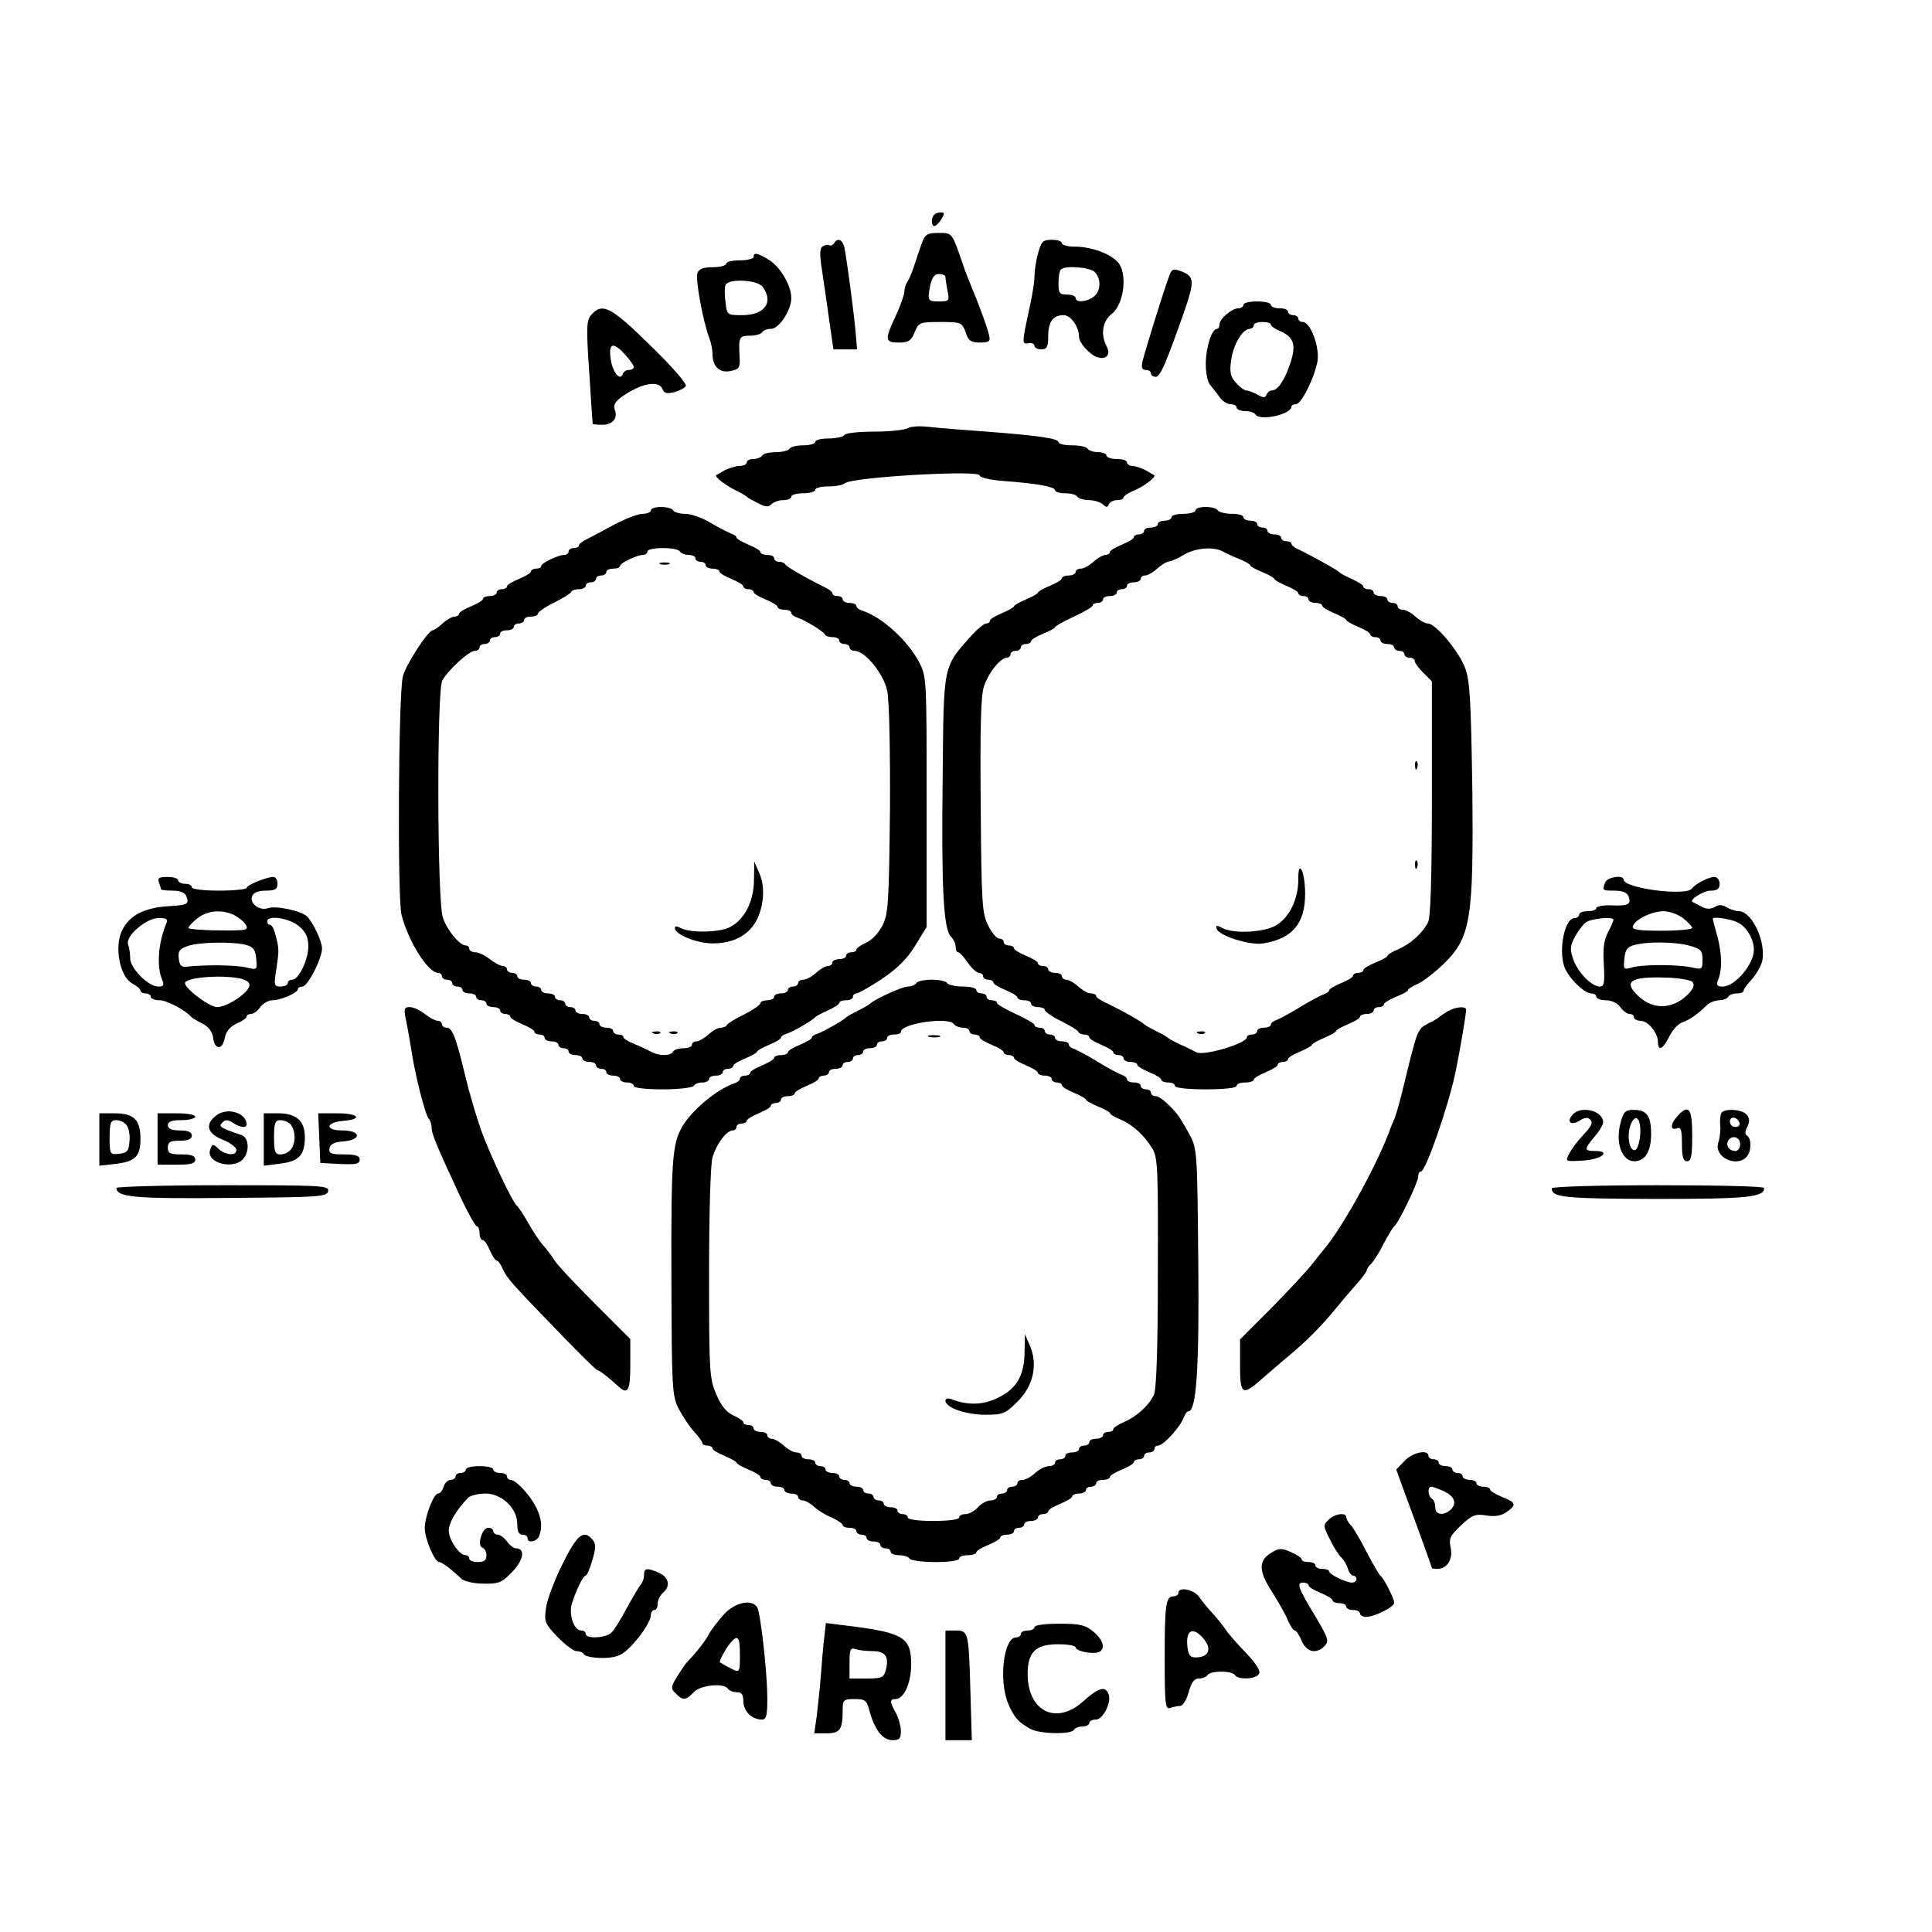 <?xml version="1.0" standalone="no"?>
<!DOCTYPE svg PUBLIC "-//W3C//DTD SVG 20010904//EN"
 "http://www.w3.org/TR/2001/REC-SVG-20010904/DTD/svg10.dtd">
<svg version="1.0" xmlns="http://www.w3.org/2000/svg"
 width="564pt" height="564pt" viewBox="0 0 564 564"
 preserveAspectRatio="xMidYMid meet">
<g transform="translate(0,564) scale(0.1,-0.1)"
fill="#000000" stroke="none">
<path d="M2727 5013 c-9 -9 -9 -33 1 -33 4 0 13 9 20 20 10 16 10 20 -1 20 -8
0 -17 -3 -20 -7z"/>
<path d="M2692 4933 c-6 -16 -16 -46 -23 -68 -7 -22 -17 -44 -21 -49 -4 -6 -8
-18 -8 -27 0 -9 -11 -41 -25 -71 -33 -70 -32 -78 9 -78 28 0 36 5 46 30 12 29
15 30 75 30 61 0 63 -1 74 -30 8 -25 15 -30 42 -30 27 0 31 3 26 23 -6 25 -33
98 -52 142 -7 17 -18 45 -24 63 -32 94 -31 92 -71 92 -32 0 -39 -4 -48 -27z
m68 -102 c0 -5 3 -23 6 -40 6 -29 5 -31 -25 -31 -33 0 -34 2 -25 49 5 21 12
31 25 31 11 0 19 -4 19 -9z"/>
<path d="M2435 4930 c-4 -6 -10 -8 -14 -6 -4 3 -12 1 -19 -3 -9 -5 -10 -23 -2
-72 5 -35 15 -101 21 -146 l12 -83 35 0 34 0 -5 58 c-7 72 -26 210 -32 240 -6
23 -20 29 -30 12z"/>
<path d="M3031 4903 c-6 -21 -11 -52 -11 -68 0 -17 -7 -62 -16 -100 -21 -98
-21 -100 -1 -97 9 2 17 -2 17 -8 0 -5 9 -10 20 -10 16 0 20 7 20 38 0 43 14
62 45 62 21 0 45 -34 45 -64 0 -16 30 -50 51 -58 27 -10 43 6 30 30 -19 36
-13 75 16 97 35 29 45 119 16 150 -23 25 -78 45 -126 45 -20 0 -37 5 -37 10 0
6 -13 10 -30 10 -25 0 -30 -5 -39 -37z m165 -57 c19 -20 18 -56 -3 -72 -21
-16 -53 -18 -53 -4 0 6 -11 10 -25 10 -22 0 -25 4 -25 33 0 19 3 37 7 40 12
13 84 7 99 -7z"/>
<path d="M2200 4890 c0 -5 -18 -10 -40 -10 -22 0 -40 -4 -40 -10 0 -5 -18 -10
-39 -10 -27 0 -41 -5 -45 -17 -7 -16 17 -145 35 -191 5 -13 9 -33 9 -46 0 -36
21 -56 53 -49 25 5 28 9 26 42 -3 57 -1 61 30 61 17 0 33 5 36 10 3 6 15 10
26 10 23 0 59 54 59 90 0 37 -33 92 -66 112 -34 20 -44 22 -44 8z m26 -87 c34
-45 6 -83 -59 -83 -44 0 -45 0 -49 38 -3 20 -3 43 0 50 7 19 92 16 108 -5z"/>
<path d="M3412 4831 c-14 -37 -68 -211 -76 -243 -5 -21 -3 -28 9 -28 8 0 15
-4 15 -10 0 -5 6 -10 14 -10 13 0 30 39 85 196 28 82 27 97 -8 111 -27 10 -30
9 -39 -16z"/>
<path d="M3630 4750 c0 -5 -7 -10 -15 -10 -19 0 -55 -31 -55 -47 0 -7 -3 -13
-7 -13 -16 0 -33 -55 -33 -103 0 -27 6 -54 13 -61 6 -8 19 -23 27 -35 8 -11
22 -21 32 -21 10 0 18 -4 18 -10 0 -5 11 -10 24 -10 14 0 28 -4 31 -10 12 -20
105 0 105 23 0 4 6 7 13 7 16 0 53 74 63 125 7 41 -20 115 -43 115 -7 0 -13 5
-13 10 0 6 -7 10 -15 10 -8 0 -15 5 -15 10 0 6 -11 10 -25 10 -14 0 -25 5 -25
10 0 6 -18 10 -40 10 -22 0 -40 -4 -40 -10z m80 -58 c0 -4 13 -13 30 -20 38
-17 45 -41 25 -97 -16 -47 -35 -75 -53 -75 -6 0 -12 -6 -15 -12 -3 -10 -9 -10
-26 0 -11 6 -26 12 -32 12 -6 0 -20 10 -31 23 -16 17 -19 31 -14 65 6 46 33
91 54 92 6 0 12 5 12 10 0 6 11 10 25 10 14 0 25 -3 25 -8z"/>
<path d="M1727 4722 c-15 -16 -16 -35 -7 -168 5 -82 10 -150 10 -151 0 -2 13
-3 29 -3 29 0 45 19 36 43 -7 18 5 32 48 56 45 25 83 27 91 5 5 -12 13 -14 33
-9 16 4 31 12 35 18 4 6 -39 56 -104 119 -114 112 -139 125 -171 90z m123
-153 c0 -5 -6 -9 -14 -9 -8 0 -16 -5 -18 -12 -7 -20 -27 1 -34 37 -9 51 3 60
37 24 16 -17 29 -35 29 -40z"/>
<path d="M2650 4390 c-8 -5 -52 -10 -97 -10 -45 0 -85 -4 -88 -10 -3 -5 -24
-10 -46 -10 -21 0 -39 -4 -39 -10 0 -5 -15 -10 -34 -10 -19 0 -38 -4 -41 -10
-3 -5 -21 -10 -40 -10 -19 0 -37 -4 -40 -10 -3 -5 -15 -10 -26 -10 -10 0 -19
-4 -19 -10 0 -5 -9 -10 -20 -10 -11 0 -30 -6 -43 -12 -12 -7 -24 -14 -26 -15
-6 -4 24 -28 54 -43 17 -8 32 -17 35 -20 3 -3 17 -11 33 -19 21 -11 30 -12 39
-3 7 7 22 12 35 12 13 0 23 5 23 10 0 6 16 10 35 10 19 0 35 5 35 10 0 6 17
10 38 10 21 0 42 4 48 9 18 18 394 40 394 23 0 -6 30 -13 68 -16 98 -7 152
-17 152 -27 0 -5 13 -9 29 -9 17 0 33 -4 36 -10 3 -5 19 -10 34 -10 15 0 33
-6 40 -12 11 -10 14 -10 18 0 3 6 13 12 24 12 10 0 19 3 19 8 0 4 15 14 33 21
31 14 64 40 56 44 -2 1 -14 8 -26 15 -13 6 -30 12 -38 12 -8 0 -15 5 -15 10 0
6 -13 10 -30 10 -16 0 -30 5 -30 10 0 6 -11 10 -24 10 -14 0 -28 5 -31 10 -3
6 -24 10 -46 10 -21 0 -39 4 -39 9 0 11 -55 19 -210 31 -69 5 -145 11 -170 14
-25 3 -52 1 -60 -4z"/>
<path d="M1900 4150 c0 -5 -11 -10 -24 -10 -13 0 -50 -14 -82 -31 -33 -18 -69
-37 -81 -43 -13 -6 -23 -14 -23 -18 0 -5 -7 -8 -15 -8 -8 0 -15 -4 -15 -10 0
-5 -6 -10 -13 -10 -18 0 -67 -24 -67 -32 0 -5 -7 -8 -15 -8 -8 0 -15 -4 -15
-8 0 -5 -16 -14 -35 -22 -19 -8 -35 -17 -35 -22 0 -4 -7 -8 -15 -8 -8 0 -15
-4 -15 -10 0 -5 -9 -10 -20 -10 -11 0 -20 -4 -20 -8 0 -5 -16 -14 -35 -22 -19
-8 -35 -17 -35 -22 0 -4 -6 -8 -13 -8 -7 0 -23 -9 -35 -20 -12 -11 -25 -20
-29 -20 -13 0 -80 -103 -87 -135 -13 -52 -16 -645 -4 -695 19 -76 77 -170 107
-170 6 0 11 -4 11 -10 0 -5 7 -10 15 -10 8 0 15 -4 15 -10 0 -5 7 -10 15 -10
8 0 15 -4 15 -10 0 -5 9 -10 20 -10 11 0 20 -4 20 -10 0 -5 7 -10 15 -10 8 0
15 -4 15 -10 0 -5 9 -10 20 -10 11 0 20 -4 20 -10 0 -5 7 -10 15 -10 8 0 15
-4 15 -8 0 -5 16 -14 35 -22 19 -8 35 -17 35 -22 0 -4 7 -8 15 -8 8 0 15 -4
15 -10 0 -5 9 -10 20 -10 11 0 20 -4 20 -10 0 -5 7 -10 15 -10 8 0 15 -4 15
-10 0 -5 9 -10 20 -10 11 0 20 -4 20 -10 0 -5 9 -10 20 -10 11 0 20 -4 20 -10
0 -5 7 -10 15 -10 8 0 15 -4 15 -10 0 -5 9 -10 20 -10 11 0 20 -4 20 -10 0 -5
9 -10 20 -10 11 0 20 -4 20 -10 0 -6 35 -10 84 -10 47 0 88 5 91 10 3 6 15 10
26 10 10 0 19 5 19 10 0 6 9 10 20 10 11 0 20 5 20 10 0 6 7 10 15 10 8 0 15
4 15 8 0 5 16 14 35 22 19 8 35 17 35 20 0 3 16 12 35 20 19 8 35 17 35 21 0
4 8 9 18 12 18 6 74 38 82 48 3 3 20 12 38 20 17 8 32 17 32 21 0 5 9 8 20 8
11 0 20 5 20 10 0 6 5 10 10 10 6 0 39 19 74 42 46 31 74 59 98 98 l33 54 0
366 c0 363 0 365 -23 409 -34 63 -108 130 -164 148 -10 3 -18 9 -18 14 0 5 -9
9 -20 9 -11 0 -20 5 -20 10 0 6 -7 10 -15 10 -8 0 -15 3 -15 8 0 4 -10 12 -23
18 -60 30 -112 60 -115 67 -2 4 -10 7 -18 7 -8 0 -14 5 -14 10 0 6 -9 10 -20
10 -11 0 -20 4 -20 8 0 5 -16 14 -35 22 -19 8 -35 17 -35 21 0 4 -8 9 -17 12
-10 4 -37 18 -61 32 -23 14 -56 25 -72 25 -16 0 -32 5 -35 10 -3 6 -19 10 -36
10 -16 0 -29 -4 -29 -10z m85 -120 c3 -5 15 -10 26 -10 10 0 19 -4 19 -10 0
-5 7 -10 15 -10 8 0 15 -4 15 -10 0 -5 9 -10 20 -10 11 0 20 -4 20 -8 0 -5 16
-14 35 -22 19 -8 35 -17 35 -22 0 -4 7 -8 15 -8 8 0 15 -4 15 -8 0 -5 16 -14
35 -22 19 -8 35 -17 35 -22 0 -4 9 -8 20 -8 11 0 20 -4 20 -9 0 -5 8 -11 18
-14 23 -8 76 -40 80 -49 2 -5 12 -8 23 -8 10 0 19 -4 19 -10 0 -5 7 -10 15
-10 8 0 15 -4 15 -10 0 -5 7 -10 15 -10 30 0 85 -67 95 -117 6 -28 9 -176 8
-348 -3 -274 -5 -303 -22 -337 -11 -21 -32 -44 -48 -50 -15 -7 -28 -16 -28
-20 0 -5 -7 -8 -15 -8 -8 0 -15 -4 -15 -10 0 -5 -9 -10 -20 -10 -11 0 -20 -4
-20 -10 0 -5 -6 -10 -13 -10 -7 0 -23 -9 -35 -20 -12 -11 -28 -20 -37 -20 -8
0 -15 -4 -15 -10 0 -5 -7 -10 -15 -10 -8 0 -15 -4 -15 -10 0 -5 -9 -10 -20
-10 -11 0 -20 -4 -20 -10 0 -5 -9 -10 -20 -10 -11 0 -20 -4 -20 -8 0 -5 -21
-20 -47 -33 -27 -13 -49 -27 -51 -31 -2 -5 -10 -8 -18 -8 -8 0 -24 -9 -36 -20
-12 -11 -28 -20 -35 -20 -7 0 -13 -4 -13 -10 0 -5 -11 -10 -24 -10 -14 0 -28
-4 -31 -10 -8 -13 -40 -13 -63 -1 -9 5 -32 16 -49 23 -18 7 -33 16 -33 20 0 5
-7 8 -15 8 -8 0 -15 5 -15 10 0 6 -9 10 -20 10 -11 0 -20 5 -20 10 0 6 -7 10
-15 10 -8 0 -15 5 -15 10 0 6 -9 10 -20 10 -11 0 -20 5 -20 10 0 6 -7 10 -15
10 -8 0 -15 5 -15 10 0 6 -7 10 -15 10 -8 0 -15 5 -15 10 0 6 -9 10 -20 10
-11 0 -20 5 -20 10 0 6 -7 10 -15 10 -8 0 -15 5 -15 10 0 6 -9 10 -20 10 -11
0 -20 5 -20 10 0 6 -7 10 -15 10 -8 0 -15 5 -15 10 0 6 -6 10 -12 10 -7 0 -24
9 -38 20 -14 11 -33 20 -42 20 -10 0 -18 5 -18 10 0 6 -5 10 -10 10 -18 0 -54
43 -67 81 -17 48 -18 660 -2 692 16 30 78 87 95 87 8 0 14 5 14 10 0 6 7 10
15 10 8 0 15 5 15 10 0 6 7 10 15 10 8 0 15 5 15 10 0 6 9 10 20 10 11 0 20 5
20 10 0 6 7 10 15 10 8 0 15 5 15 10 0 6 9 10 20 10 11 0 20 4 20 8 0 5 21 20
48 33 26 13 49 27 50 32 2 4 12 7 23 7 10 0 19 5 19 10 0 6 7 10 15 10 8 0 15
5 15 10 0 6 7 10 15 10 8 0 15 5 15 10 0 6 9 10 20 10 11 0 20 3 20 8 0 8 49
32 67 32 7 0 13 5 13 10 0 6 20 10 44 10 25 0 48 -4 51 -10z"/>
<path d="M1928 3993 c6 -2 18 -2 25 0 6 3 1 5 -13 5 -14 0 -19 -2 -12 -5z"/>
<path d="M2201 3069 c-1 -62 -28 -114 -71 -136 -30 -15 -114 -17 -141 -3 -13
7 -19 7 -19 1 0 -19 64 -45 110 -45 84 0 135 44 146 124 4 30 1 57 -9 80 l-15
35 -1 -56z"/>
<path d="M1908 2623 c7 -3 16 -2 19 1 4 3 -2 6 -13 5 -11 0 -14 -3 -6 -6z"/>
<path d="M1958 2623 c7 -3 16 -2 19 1 4 3 -2 6 -13 5 -11 0 -14 -3 -6 -6z"/>
<path d="M3490 4150 c0 -5 -16 -10 -35 -10 -19 0 -35 -4 -35 -10 0 -5 -9 -10
-20 -10 -11 0 -20 -4 -20 -10 0 -5 -9 -10 -20 -10 -11 0 -20 -4 -20 -10 0 -5
-7 -10 -15 -10 -8 0 -15 -4 -15 -8 0 -5 -16 -14 -35 -22 -19 -8 -35 -17 -35
-22 0 -4 -6 -8 -13 -8 -7 0 -23 -9 -35 -20 -12 -11 -28 -20 -37 -20 -8 0 -15
-4 -15 -10 0 -5 -9 -10 -20 -10 -11 0 -20 -4 -20 -8 0 -5 -16 -14 -35 -22 -19
-8 -35 -17 -35 -20 0 -3 -16 -12 -35 -20 -19 -8 -35 -17 -35 -20 0 -3 -16 -12
-35 -20 -19 -8 -35 -17 -35 -22 0 -4 -5 -8 -11 -8 -6 0 -24 -15 -40 -32 -87
-97 -84 -83 -87 -413 -4 -321 2 -448 24 -469 8 -8 14 -22 14 -30 0 -9 3 -16 8
-16 4 0 16 -14 27 -30 11 -16 26 -30 33 -30 6 0 12 -4 12 -10 0 -5 7 -10 15
-10 8 0 15 -4 15 -8 0 -5 16 -14 35 -22 19 -8 35 -17 35 -22 0 -4 9 -8 20 -8
11 0 20 -4 20 -10 0 -5 9 -10 20 -10 11 0 20 -4 20 -8 0 -5 21 -20 48 -33 26
-13 49 -27 50 -31 2 -5 10 -8 18 -8 8 0 14 -4 14 -8 0 -5 16 -14 35 -22 19 -8
35 -17 35 -22 0 -4 7 -8 15 -8 8 0 15 -4 15 -10 0 -5 9 -10 20 -10 11 0 20 -4
20 -8 0 -5 16 -14 35 -22 19 -8 35 -17 35 -22 0 -4 9 -8 20 -8 11 0 20 -4 20
-10 0 -6 37 -10 90 -10 53 0 90 4 90 10 0 6 11 10 25 10 14 0 25 4 25 8 0 5
16 14 35 22 19 8 35 17 35 22 0 4 7 8 15 8 8 0 15 4 15 8 0 5 16 14 35 22 19
8 35 17 35 20 0 3 16 12 35 20 19 8 35 17 35 20 0 3 16 12 35 20 19 8 35 17
35 22 0 4 9 8 20 8 11 0 20 5 20 10 0 6 7 10 15 10 8 0 15 4 15 8 0 5 16 14
35 22 19 8 35 16 35 19 0 4 13 12 29 19 15 7 48 32 72 55 83 79 91 131 87 516
-4 257 -7 313 -21 351 -19 50 -86 130 -109 130 -8 0 -24 9 -36 20 -12 11 -28
20 -37 20 -8 0 -15 5 -15 10 0 6 -7 10 -15 10 -8 0 -15 5 -15 10 0 6 -9 10
-20 10 -11 0 -20 5 -20 10 0 6 -7 10 -15 10 -8 0 -15 3 -15 8 0 4 -15 13 -32
21 -18 8 -35 17 -38 20 -5 7 -82 49 -117 66 -13 5 -23 13 -23 18 0 4 -7 7 -15
7 -8 0 -15 5 -15 10 0 6 -9 10 -20 10 -11 0 -20 5 -20 10 0 6 -7 10 -15 10 -8
0 -15 5 -15 10 0 6 -9 10 -20 10 -11 0 -20 5 -20 10 0 6 -15 10 -34 10 -19 0
-38 5 -41 10 -3 6 -19 10 -36 10 -16 0 -29 -4 -29 -10z m78 -119 c9 -5 32 -16
50 -23 17 -7 32 -15 32 -19 0 -3 16 -11 35 -19 19 -8 35 -17 35 -20 0 -3 16
-12 35 -20 19 -8 35 -17 35 -22 0 -4 7 -8 15 -8 8 0 15 -4 15 -10 0 -5 9 -10
20 -10 11 0 20 -4 20 -8 0 -5 16 -14 35 -22 19 -8 35 -17 35 -20 0 -3 16 -12
35 -20 19 -8 35 -17 35 -22 0 -4 7 -8 15 -8 8 0 15 -4 15 -10 0 -5 9 -10 20
-10 11 0 20 -4 20 -10 0 -5 7 -10 15 -10 8 0 15 -4 15 -10 0 -5 7 -10 15 -10
8 0 15 -4 15 -10 0 -5 11 -20 25 -34 l25 -25 0 -341 c0 -234 -4 -348 -11 -362
-17 -33 -51 -63 -87 -79 -17 -7 -32 -16 -32 -20 0 -3 -16 -11 -35 -19 -19 -8
-35 -17 -35 -22 0 -4 -7 -8 -15 -8 -8 0 -15 -4 -15 -8 0 -5 -16 -14 -35 -22
-19 -8 -35 -17 -35 -21 0 -4 -8 -9 -17 -12 -10 -4 -40 -20 -68 -37 -27 -17
-58 -33 -67 -37 -10 -3 -18 -9 -18 -14 0 -5 -9 -9 -20 -9 -11 0 -20 -4 -20
-10 0 -5 -7 -10 -15 -10 -8 0 -15 -3 -15 -8 0 -18 -125 -55 -147 -44 -10 5
-31 16 -48 23 -16 8 -32 16 -35 19 -3 3 -18 12 -35 20 -16 8 -32 17 -35 20 -9
9 -65 40 -102 58 -21 9 -38 20 -38 24 0 5 -7 8 -15 8 -9 0 -25 9 -37 20 -12
11 -28 20 -35 20 -7 0 -13 5 -13 10 0 6 -9 10 -20 10 -11 0 -20 5 -20 10 0 6
-7 10 -15 10 -8 0 -15 4 -15 8 0 5 -16 14 -35 22 -19 8 -35 17 -35 22 0 4 -7
8 -15 8 -8 0 -15 5 -15 10 0 6 -6 10 -13 10 -7 0 -22 17 -32 38 -18 34 -20 65
-22 347 -2 225 0 321 9 350 13 40 48 85 68 85 5 0 10 5 10 10 0 6 7 10 15 10
8 0 15 5 15 10 0 6 7 10 15 10 8 0 15 4 15 8 0 5 16 14 35 22 19 8 35 16 35
19 0 3 25 17 55 31 30 14 55 28 55 33 0 4 7 7 15 7 8 0 15 5 15 10 0 6 9 10
20 10 11 0 20 5 20 10 0 6 7 10 15 10 8 0 15 5 15 10 0 6 9 10 20 10 11 0 20
5 20 10 0 6 6 10 13 10 7 0 23 9 35 20 12 11 27 20 34 21 7 0 27 9 43 19 33
20 85 25 113 11z"/>
<path d="M4131 3404 c0 -11 3 -14 6 -6 3 7 2 16 -1 19 -3 4 -6 -2 -5 -13z"/>
<path d="M4131 3114 c0 -11 3 -14 6 -6 3 7 2 16 -1 19 -3 4 -6 -2 -5 -13z"/>
<path d="M3790 3072 c0 -57 -26 -110 -64 -133 -35 -21 -125 -26 -158 -8 -16 9
-19 8 -16 -3 7 -20 98 -49 136 -42 85 14 122 58 122 145 0 30 -5 61 -10 69 -7
11 -10 3 -10 -28z"/>
<path d="M3498 2623 c7 -3 16 -2 19 1 4 3 -2 6 -13 5 -11 0 -14 -3 -6 -6z"/>
<path d="M464 3064 c3 -9 6 -18 6 -20 0 -2 15 -4 34 -4 22 0 36 -6 40 -16 9
-23 3 -26 -46 -29 -76 -4 -120 -26 -142 -72 -23 -48 -6 -134 30 -154 13 -7 24
-16 24 -21 0 -4 7 -8 15 -8 8 0 15 -4 15 -10 0 -5 12 -10 26 -10 21 0 74 -28
94 -50 3 -3 17 -11 32 -19 17 -8 28 -24 30 -39 4 -37 27 -39 34 -3 4 21 16 34
35 43 16 7 29 16 29 20 0 5 6 8 13 8 7 0 19 9 27 20 8 11 24 20 35 20 25 0 75
22 75 33 0 4 6 7 13 7 15 0 57 81 57 111 0 22 -26 76 -44 94 -17 16 -91 32
-113 24 -25 -9 -55 13 -47 35 4 10 18 16 40 16 27 0 34 4 34 20 0 11 -5 20
-12 20 -20 0 -78 -24 -78 -32 0 -4 -36 -8 -80 -8 -47 0 -80 4 -80 10 0 6 -9
10 -20 10 -11 0 -20 5 -20 10 0 6 -14 10 -31 10 -24 0 -30 -3 -25 -16z m219
-95 c12 -6 28 -18 34 -28 10 -16 5 -18 -78 -17 -49 0 -89 4 -89 7 0 4 12 17
26 28 29 23 70 27 107 10z m-198 -26 c-24 -59 -28 -126 -11 -165 6 -14 3 -18
-12 -18 -29 0 -82 53 -82 83 0 14 -3 32 -6 40 -9 24 53 77 89 77 24 0 28 -3
22 -17z m388 -7 c20 -17 27 -32 27 -59 0 -39 -28 -97 -47 -97 -7 0 -13 -4 -13
-10 0 -5 -9 -10 -21 -10 -18 0 -20 4 -13 46 9 61 9 63 -1 102 -4 17 -11 32
-16 32 -5 0 -9 5 -9 10 0 20 65 10 93 -14z m-153 -55 c19 -5 26 -14 28 -40 3
-33 3 -33 -30 -25 -30 7 -122 8 -173 2 -15 -2 -21 4 -23 23 -3 22 2 29 25 37
32 12 135 14 173 3z m-21 -97 c22 -5 31 -12 29 -22 -4 -22 -66 -62 -94 -62
-23 0 -94 54 -94 70 0 16 102 25 159 14z"/>
<path d="M4686 3064 c-9 -24 -9 -24 28 -24 22 0 36 -6 40 -16 9 -24 0 -29 -50
-27 -24 1 -44 -3 -44 -8 0 -5 -11 -9 -25 -9 -14 0 -25 -4 -25 -10 0 -5 -6 -10
-13 -10 -32 0 -50 -107 -26 -152 17 -32 56 -68 74 -68 8 0 15 -4 15 -10 0 -5
13 -10 28 -10 16 0 34 -8 42 -20 8 -11 20 -20 27 -20 7 0 13 -4 13 -10 0 -5 9
-10 19 -10 22 0 51 -35 51 -62 0 -28 15 -21 33 16 9 19 26 37 37 41 21 7 45
23 75 53 8 6 23 12 34 12 11 0 23 5 26 10 3 6 15 10 26 10 10 0 19 3 19 8 0 4
11 19 23 32 13 14 27 38 31 53 13 55 -29 147 -68 147 -9 0 -24 5 -35 11 -12 8
-23 9 -36 1 -13 -7 -25 -6 -39 2 -12 6 -23 12 -25 13 -11 6 32 33 53 33 19 0
26 5 26 20 0 11 -7 20 -15 20 -17 0 -56 -20 -66 -34 -17 -23 -199 1 -199 26 0
15 -48 8 -54 -8z m228 -105 c14 -11 26 -24 26 -28 0 -4 -40 -8 -89 -8 -71 0
-88 3 -84 14 8 20 54 42 89 43 17 0 43 -9 58 -21z m-204 -4 c0 -4 -7 -20 -16
-37 -12 -22 -15 -49 -12 -95 3 -52 1 -63 -12 -63 -23 0 -64 41 -77 79 -10 28
-10 39 4 65 9 17 23 36 32 43 16 12 81 18 81 8z m361 -7 c27 -12 49 -49 49
-81 0 -42 -55 -107 -91 -107 -16 0 -19 4 -14 18 13 30 12 75 -1 127 -8 27 -14
51 -14 53 0 7 50 0 71 -10z m-138 -69 c32 -9 37 -14 37 -40 0 -29 -1 -30 -32
-23 -41 9 -147 9 -177 -1 -21 -6 -22 -4 -19 26 2 26 9 35 28 40 39 11 121 10
163 -2z m7 -105 c7 -7 5 -17 -7 -31 -44 -49 -105 -54 -150 -11 -46 43 -24 58
84 54 35 -1 68 -7 73 -12z"/>
<path d="M2675 2770 c-3 -5 -14 -10 -25 -10 -16 0 -97 -37 -110 -50 -3 -3 -18
-12 -35 -20 -16 -8 -32 -17 -35 -20 -10 -10 -65 -41 -82 -47 -10 -3 -18 -8
-18 -12 0 -4 -16 -13 -35 -21 -19 -8 -35 -17 -35 -22 0 -4 -9 -8 -20 -8 -11 0
-20 -4 -20 -8 0 -5 -16 -14 -35 -22 -19 -8 -35 -17 -35 -22 0 -4 -7 -8 -15 -8
-8 0 -15 -4 -15 -9 0 -5 -8 -11 -17 -14 -49 -16 -124 -78 -152 -127 -28 -50
-32 -95 -31 -434 1 -331 2 -350 21 -388 12 -23 32 -53 45 -67 13 -14 24 -29
24 -33 0 -5 7 -8 15 -8 8 0 15 -4 15 -8 0 -5 16 -14 35 -22 19 -8 35 -17 35
-20 0 -3 16 -12 35 -20 19 -8 35 -17 35 -22 0 -4 7 -8 15 -8 8 0 15 -4 15 -10
0 -5 9 -10 20 -10 11 0 20 -4 20 -10 0 -5 9 -10 20 -10 11 0 20 -4 20 -10 0
-5 6 -10 13 -10 7 0 22 -8 33 -18 10 -10 34 -25 52 -32 17 -8 32 -18 32 -22 0
-5 9 -8 20 -8 11 0 20 -4 20 -10 0 -5 7 -10 15 -10 8 0 15 -4 15 -10 0 -5 9
-10 20 -10 11 0 20 -4 20 -10 0 -5 7 -10 15 -10 8 0 15 -4 15 -10 0 -5 11 -10
24 -10 14 0 28 -4 31 -10 3 -5 37 -10 76 -10 39 0 69 4 69 10 0 6 11 10 25 10
14 0 25 4 25 8 0 5 16 14 35 22 19 8 35 17 35 22 0 4 9 8 20 8 11 0 20 5 20
10 0 6 7 10 15 10 8 0 15 5 15 10 0 6 9 10 20 10 11 0 20 5 20 10 0 6 7 10 15
10 8 0 15 4 15 8 0 5 16 14 35 22 19 8 35 17 35 22 0 4 9 8 20 8 11 0 20 5 20
10 0 6 7 10 15 10 8 0 15 5 15 10 0 6 9 10 20 10 11 0 20 4 20 8 0 5 16 14 35
22 19 8 35 17 35 22 0 4 7 8 15 8 8 0 15 5 15 10 0 6 7 10 15 10 8 0 15 5 15
10 0 6 5 10 11 10 15 0 66 56 74 81 4 10 10 19 14 19 24 0 32 128 29 440 -3
319 -3 326 -26 369 -13 24 -29 50 -35 58 -28 33 -52 53 -64 53 -7 0 -13 5 -13
10 0 6 -7 10 -15 10 -8 0 -15 5 -15 10 0 6 -9 10 -20 10 -11 0 -20 4 -20 9 0
5 -8 11 -17 14 -10 4 -40 20 -68 37 -27 17 -58 33 -67 37 -10 3 -18 9 -18 14
0 5 -9 9 -20 9 -11 0 -20 5 -20 10 0 6 -7 10 -15 10 -8 0 -15 5 -15 10 0 6 -7
10 -15 10 -8 0 -15 3 -15 8 0 4 -25 18 -55 32 -30 14 -55 28 -55 33 0 4 -7 7
-15 7 -8 0 -15 5 -15 10 0 6 -7 10 -15 10 -8 0 -15 5 -15 10 0 6 -18 10 -39
10 -22 0 -43 5 -46 10 -3 6 -24 10 -45 10 -21 0 -42 -4 -45 -10z m110 -120 c3
-5 15 -10 26 -10 10 0 19 -4 19 -10 0 -5 7 -10 15 -10 8 0 15 -4 15 -8 0 -5
16 -14 35 -22 19 -8 35 -17 35 -22 0 -4 7 -8 15 -8 8 0 15 -4 15 -8 0 -5 16
-14 35 -22 19 -8 35 -17 35 -22 0 -4 9 -8 20 -8 11 0 20 -4 20 -10 0 -5 7 -10
15 -10 8 0 15 -4 15 -8 0 -5 16 -14 35 -22 19 -8 35 -17 35 -20 0 -3 16 -12
35 -20 19 -8 35 -16 35 -19 0 -4 15 -13 33 -20 37 -17 66 -44 91 -84 16 -26
17 -61 16 -364 0 -222 -4 -342 -12 -356 -16 -32 -50 -62 -86 -78 -17 -7 -32
-17 -32 -21 0 -5 -7 -8 -15 -8 -8 0 -15 -4 -15 -10 0 -5 -9 -10 -20 -10 -11 0
-20 -4 -20 -10 0 -5 -7 -10 -15 -10 -8 0 -15 -4 -15 -10 0 -5 -9 -10 -20 -10
-11 0 -20 -4 -20 -10 0 -5 -7 -10 -15 -10 -8 0 -15 -4 -15 -10 0 -5 -8 -10
-18 -10 -10 0 -28 -9 -40 -20 -12 -11 -28 -20 -37 -20 -8 0 -15 -4 -15 -10 0
-5 -7 -10 -15 -10 -8 0 -15 -4 -15 -10 0 -5 -7 -10 -15 -10 -8 0 -15 -4 -15
-10 0 -5 -8 -10 -18 -10 -11 0 -27 -9 -37 -20 -10 -11 -26 -20 -37 -20 -10 0
-18 -4 -18 -10 0 -6 -32 -10 -75 -10 -43 0 -75 4 -75 10 0 6 -7 10 -15 10 -8
0 -15 5 -15 10 0 6 -9 10 -20 10 -11 0 -20 5 -20 10 0 6 -7 10 -15 10 -8 0
-15 5 -15 10 0 6 -7 10 -15 10 -8 0 -15 5 -15 10 0 6 -9 10 -20 10 -11 0 -20
5 -20 10 0 6 -7 10 -15 10 -8 0 -15 5 -15 10 0 6 -9 10 -20 10 -11 0 -20 5
-20 10 0 6 -7 10 -15 10 -8 0 -15 5 -15 10 0 6 -9 10 -20 10 -11 0 -20 5 -20
10 0 6 -7 10 -15 10 -9 0 -25 9 -37 20 -12 11 -28 20 -35 20 -7 0 -13 5 -13
10 0 6 -9 10 -20 10 -11 0 -20 5 -20 10 0 6 -7 10 -15 10 -8 0 -15 3 -15 8 0
4 -13 13 -29 20 -20 9 -36 28 -50 62 -20 46 -21 66 -21 352 0 171 4 319 10
339 11 39 41 79 59 79 6 0 11 5 11 10 0 6 7 10 15 10 8 0 15 4 15 8 0 5 16 14
35 22 19 8 35 17 35 22 0 4 7 8 15 8 8 0 15 5 15 10 0 6 9 10 20 10 11 0 20 4
20 8 0 5 16 14 35 22 19 8 35 17 35 22 0 4 7 8 15 8 8 0 15 5 15 10 0 6 9 10
20 10 11 0 20 5 20 10 0 6 7 10 15 10 8 0 15 5 15 10 0 6 7 10 15 10 8 0 15 5
15 10 0 6 9 10 20 10 11 0 20 5 20 10 0 6 7 10 15 10 8 0 15 5 15 10 0 6 9 10
20 10 11 0 20 3 20 8 0 24 141 45 155 22z"/>
<path d="M2713 2613 c9 -2 23 -2 30 0 6 3 -1 5 -18 5 -16 0 -22 -2 -12 -5z"/>
<path d="M2991 1692 c-1 -69 -24 -107 -79 -133 -42 -21 -88 -22 -136 -3 -9 3
-16 1 -16 -5 0 -20 59 -41 116 -41 52 0 59 3 94 38 47 46 60 108 37 163 l-15
34 -1 -53z"/>
<path d="M1184 2668 c4 -18 11 -58 16 -88 11 -76 41 -193 51 -205 5 -5 9 -17
9 -27 0 -18 15 -54 83 -200 23 -49 45 -88 49 -88 4 0 8 -9 8 -20 0 -11 4 -20
9 -20 5 0 14 -13 21 -30 7 -16 16 -30 20 -30 4 0 12 -11 18 -25 13 -28 25 -41
171 -192 55 -57 102 -103 105 -103 6 0 36 -24 61 -47 28 -26 35 -13 35 62 l0
76 -102 102 c-57 57 -110 113 -118 126 -8 13 -23 33 -33 44 -11 12 -31 42 -45
67 -14 25 -29 47 -33 50 -13 10 -79 150 -105 222 -14 40 -35 111 -46 158 -27
113 -38 140 -54 140 -8 0 -14 5 -14 10 0 6 -6 10 -12 10 -7 0 -24 9 -38 20
-14 11 -33 20 -44 20 -16 0 -17 -5 -12 -32z"/>
<path d="M4225 2687 c-11 -7 -22 -14 -25 -17 -3 -3 -17 -11 -33 -19 -29 -15
-30 -20 -67 -171 -11 -47 -24 -94 -29 -105 -5 -11 -13 -31 -18 -45 -41 -106
-138 -279 -188 -337 -5 -6 -21 -26 -35 -44 -14 -18 -67 -75 -117 -126 l-93
-93 0 -75 c0 -86 6 -91 62 -42 20 17 55 48 78 67 51 42 94 85 137 137 17 21
45 54 62 73 17 19 31 38 31 42 0 4 6 13 14 20 7 8 24 34 36 59 13 24 26 46 30
49 12 8 70 128 70 145 0 8 3 15 8 15 14 0 80 190 101 290 13 62 31 170 31 182
0 12 -32 9 -55 -5z"/>
<path d="M633 2385 c-36 -26 -29 -54 17 -72 22 -9 40 -22 40 -30 0 -18 -30
-16 -52 3 -16 16 -18 15 -24 -1 -16 -41 73 -63 99 -24 16 22 12 58 -7 65 -64
22 -69 25 -57 37 9 9 16 9 31 -1 22 -14 40 -16 40 -4 -1 33 -55 50 -87 27z"/>
<path d="M4590 2385 c-18 -21 -3 -32 22 -16 14 9 23 10 31 2 8 -8 2 -20 -20
-43 -17 -18 -36 -43 -42 -56 -12 -23 -12 -23 40 -20 54 3 85 28 35 28 -32 0
-32 5 -1 42 14 16 25 35 25 42 0 34 -66 50 -90 21z"/>
<path d="M4731 2363 c-16 -58 3 -113 40 -113 31 0 49 28 49 79 0 54 -12 71
-52 71 -23 0 -29 -6 -37 -37z m57 -38 c-2 -21 -8 -40 -14 -42 -17 -6 -26 41
-14 73 15 38 32 18 28 -31z"/>
<path d="M4897 2382 c-21 -23 -22 -43 -2 -36 12 5 15 -4 15 -45 0 -39 4 -51
15 -51 12 0 15 15 15 75 0 80 -10 93 -43 57z"/>
<path d="M5025 2391 c-3 -6 -5 -22 -3 -38 1 -15 -2 -38 -6 -49 -13 -41 51 -73
82 -42 15 15 16 54 2 63 -7 4 -6 13 1 26 7 15 7 24 -2 35 -13 16 -65 19 -74 5z
m53 -29 c2 -7 -3 -12 -12 -12 -9 0 -16 7 -16 16 0 17 22 14 28 -4z m2 -62 c0
-11 -6 -20 -14 -20 -18 0 -29 16 -21 30 11 18 35 11 35 -10z"/>
<path d="M290 2314 l0 -77 45 5 c60 7 75 21 75 74 0 55 -19 74 -76 74 l-44 0
0 -76z m79 42 c7 -8 11 -30 9 -48 -2 -28 -7 -34 -30 -36 -27 -3 -28 -2 -28 47
0 43 3 51 19 51 10 0 24 -6 30 -14z"/>
<path d="M460 2315 l0 -75 55 0 c42 0 55 3 55 15 0 11 -11 15 -40 15 -33 0
-40 3 -40 20 0 16 7 20 35 20 24 0 35 5 35 15 0 10 -11 15 -35 15 -24 0 -35 5
-35 15 0 11 11 15 40 15 22 0 40 5 40 10 0 6 -25 10 -55 10 l-55 0 0 -75z"/>
<path d="M770 2314 l0 -77 47 6 c55 6 73 25 73 77 0 48 -25 70 -78 70 l-42 0
0 -76z m78 44 c7 -7 12 -24 12 -38 0 -30 -17 -50 -42 -50 -15 0 -18 9 -18 50
0 41 3 50 18 50 10 0 23 -5 30 -12z"/>
<path d="M932 2318 l3 -73 58 -3 c46 -2 57 0 57 13 0 11 -11 15 -46 15 -38 0
-45 3 -42 18 2 12 14 18 41 20 54 5 51 32 -4 32 -52 0 -48 24 4 28 58 5 43 22
-18 22 l-56 0 3 -72z"/>
<path d="M340 2172 c0 -27 54 -32 330 -29 262 2 285 3 288 20 3 16 -17 17
-307 17 -171 0 -311 -4 -311 -8z"/>
<path d="M4530 2171 c0 -27 36 -30 303 -31 270 0 317 5 317 32 0 5 -139 8
-310 8 -171 0 -310 -4 -310 -9z"/>
<path d="M4100 1375 l-24 -25 21 -58 c42 -113 83 -227 83 -229 0 -2 7 -3 16
-3 28 0 46 28 39 61 -6 27 -2 36 30 66 33 31 42 34 74 29 25 -4 44 -1 59 10
30 21 28 28 -13 44 -19 8 -35 17 -35 22 0 4 -9 8 -20 8 -11 0 -20 5 -20 10 0
6 -9 10 -20 10 -11 0 -20 5 -20 10 0 6 -7 10 -15 10 -8 0 -15 5 -15 10 0 6 -9
10 -20 10 -11 0 -20 5 -20 10 0 6 -7 10 -15 10 -8 0 -15 5 -15 10 0 20 -47 10
-70 -15z m113 -87 c33 -16 41 -35 23 -54 -21 -20 -46 -17 -46 5 0 11 -4 23
-10 26 -12 7 -13 35 -2 35 4 0 20 -6 35 -12z"/>
<path d="M1360 1350 c0 -5 -7 -10 -15 -10 -8 0 -15 -4 -15 -10 0 -5 -6 -10
-14 -10 -8 0 -18 -9 -21 -20 -3 -11 -10 -20 -16 -20 -13 0 -39 -67 -39 -101 0
-31 29 -99 42 -99 8 0 36 -21 65 -49 8 -7 36 -14 64 -14 46 -1 54 3 85 35 33
35 38 68 10 68 -6 0 -18 9 -26 20 -8 11 -20 20 -27 20 -7 0 -13 5 -13 10 0 6
-7 10 -15 10 -18 0 -33 -52 -17 -58 7 -2 12 -12 12 -23 0 -14 -7 -19 -25 -19
-14 0 -25 5 -25 10 0 6 -5 10 -11 10 -18 0 -48 44 -49 71 0 23 21 60 57 97 6
6 29 12 50 12 48 0 93 -43 93 -89 0 -21 5 -31 15 -31 8 0 15 -4 15 -10 0 -16
27 -11 34 6 10 26 7 53 -10 86 -19 36 -58 78 -74 78 -5 0 -10 5 -10 10 0 6 -9
10 -20 10 -11 0 -20 5 -20 10 0 6 -18 10 -40 10 -22 0 -40 -4 -40 -10z"/>
<path d="M3878 1203 c-16 -15 -15 -19 4 -56 11 -23 26 -47 34 -54 7 -7 16 -22
19 -33 3 -11 11 -20 16 -20 5 0 9 -4 9 -10 0 -5 -6 -10 -13 -10 -18 0 -67 24
-67 33 0 4 -9 7 -20 7 -11 0 -20 5 -20 10 0 6 -9 10 -20 10 -11 0 -20 3 -20 8
0 4 -14 13 -31 21 -28 12 -35 12 -58 -2 -38 -23 -37 -54 3 -115 19 -30 40 -67
46 -83 7 -16 16 -29 20 -29 4 0 13 -13 20 -30 14 -33 42 -40 67 -15 13 14 11
22 -25 83 -53 87 -58 102 -38 102 9 0 16 -4 16 -8 0 -5 16 -14 35 -22 19 -8
35 -17 35 -22 0 -4 9 -8 20 -8 11 0 20 -4 20 -10 0 -5 9 -10 20 -10 11 0 20
-4 20 -10 0 -5 8 -10 18 -10 25 0 82 29 82 41 0 12 -30 72 -40 79 -4 3 -22 34
-41 70 -18 36 -39 71 -46 78 -7 7 -13 18 -13 23 0 15 -35 10 -52 -8z"/>
<path d="M1642 1074 c-23 -46 -45 -104 -48 -128 -6 -40 -3 -46 33 -84 22 -23
47 -42 56 -42 9 0 19 -4 22 -10 3 -5 27 -10 53 -10 35 0 54 6 72 23 34 30 70
83 70 102 0 8 5 15 10 15 6 0 10 8 10 19 0 10 7 24 15 31 23 19 18 45 -10 58
-36 16 -45 15 -45 -6 0 -10 -4 -22 -9 -27 -5 -6 -23 -36 -41 -69 -17 -32 -37
-65 -45 -72 -16 -16 -75 -19 -75 -4 0 6 -6 10 -13 10 -21 0 -37 45 -28 77 12
39 33 83 40 83 4 0 13 20 20 45 11 36 11 48 1 60 -26 31 -45 16 -88 -71z"/>
<path d="M3440 990 c0 -5 -6 -10 -14 -10 -23 0 -26 -24 -26 -182 0 -133 2
-149 16 -144 9 3 22 6 29 6 8 0 19 18 25 40 8 29 16 40 30 40 10 0 22 5 25 10
3 6 21 10 40 10 19 0 37 -4 40 -10 10 -15 65 -12 71 5 4 8 -12 32 -38 59 -23
24 -50 54 -58 66 -8 12 -26 35 -40 50 -14 15 -32 37 -40 49 -15 21 -60 30 -60
11z m72 -132 c25 -29 19 -52 -13 -56 -21 -2 -27 2 -31 20 -10 56 11 74 44 36z"/>
<path d="M2113 927 c-17 -19 -36 -44 -43 -56 -10 -21 -37 -55 -66 -85 -5 -6
-18 -25 -29 -43 -17 -28 -17 -33 -2 -47 20 -21 30 -20 52 4 19 21 89 28 100
10 3 -5 15 -10 26 -10 14 0 19 -7 19 -26 0 -29 24 -53 53 -54 14 0 17 10 17
63 0 59 -14 201 -26 255 -7 36 -63 30 -101 -11z m47 -117 c0 -55 0 -55 -33
-37 -12 6 -23 13 -25 14 -5 2 18 43 32 59 20 23 26 15 26 -36z"/>
<path d="M2406 858 c-3 -23 -7 -74 -10 -113 -3 -38 -9 -91 -12 -117 l-7 -48
36 0 c39 0 47 11 47 66 0 32 2 34 35 34 31 0 35 -3 44 -37 15 -54 38 -83 67
-83 20 0 24 5 24 28 -1 15 -7 38 -15 52 -18 32 -18 40 -1 40 25 0 46 47 46
102 0 80 -24 93 -202 114 l-47 6 -5 -44z m140 -38 c39 0 50 -16 40 -55 -6 -22
-11 -25 -56 -25 l-50 0 0 46 c0 38 3 45 16 40 9 -3 31 -6 50 -6z"/>
<path d="M3020 890 c0 -5 -9 -10 -20 -10 -11 0 -20 -4 -20 -10 0 -5 -6 -10
-14 -10 -36 0 -51 -125 -23 -193 17 -40 30 -55 65 -74 26 -15 118 -17 127 -3
3 6 15 10 26 10 10 0 19 5 19 10 0 6 8 10 19 10 21 0 47 51 37 75 -9 24 -30
18 -72 -20 -79 -73 -164 -32 -164 78 0 64 23 87 89 87 28 0 51 -4 51 -9 0 -11
49 -21 67 -14 21 8 15 34 -14 59 -24 20 -39 24 -100 24 -42 0 -73 -4 -73 -10z"/>
<path d="M2760 720 l0 -160 39 0 38 0 -4 138 c-5 179 -6 182 -43 182 l-30 0 0
-160z"/>
</g>
</svg>
